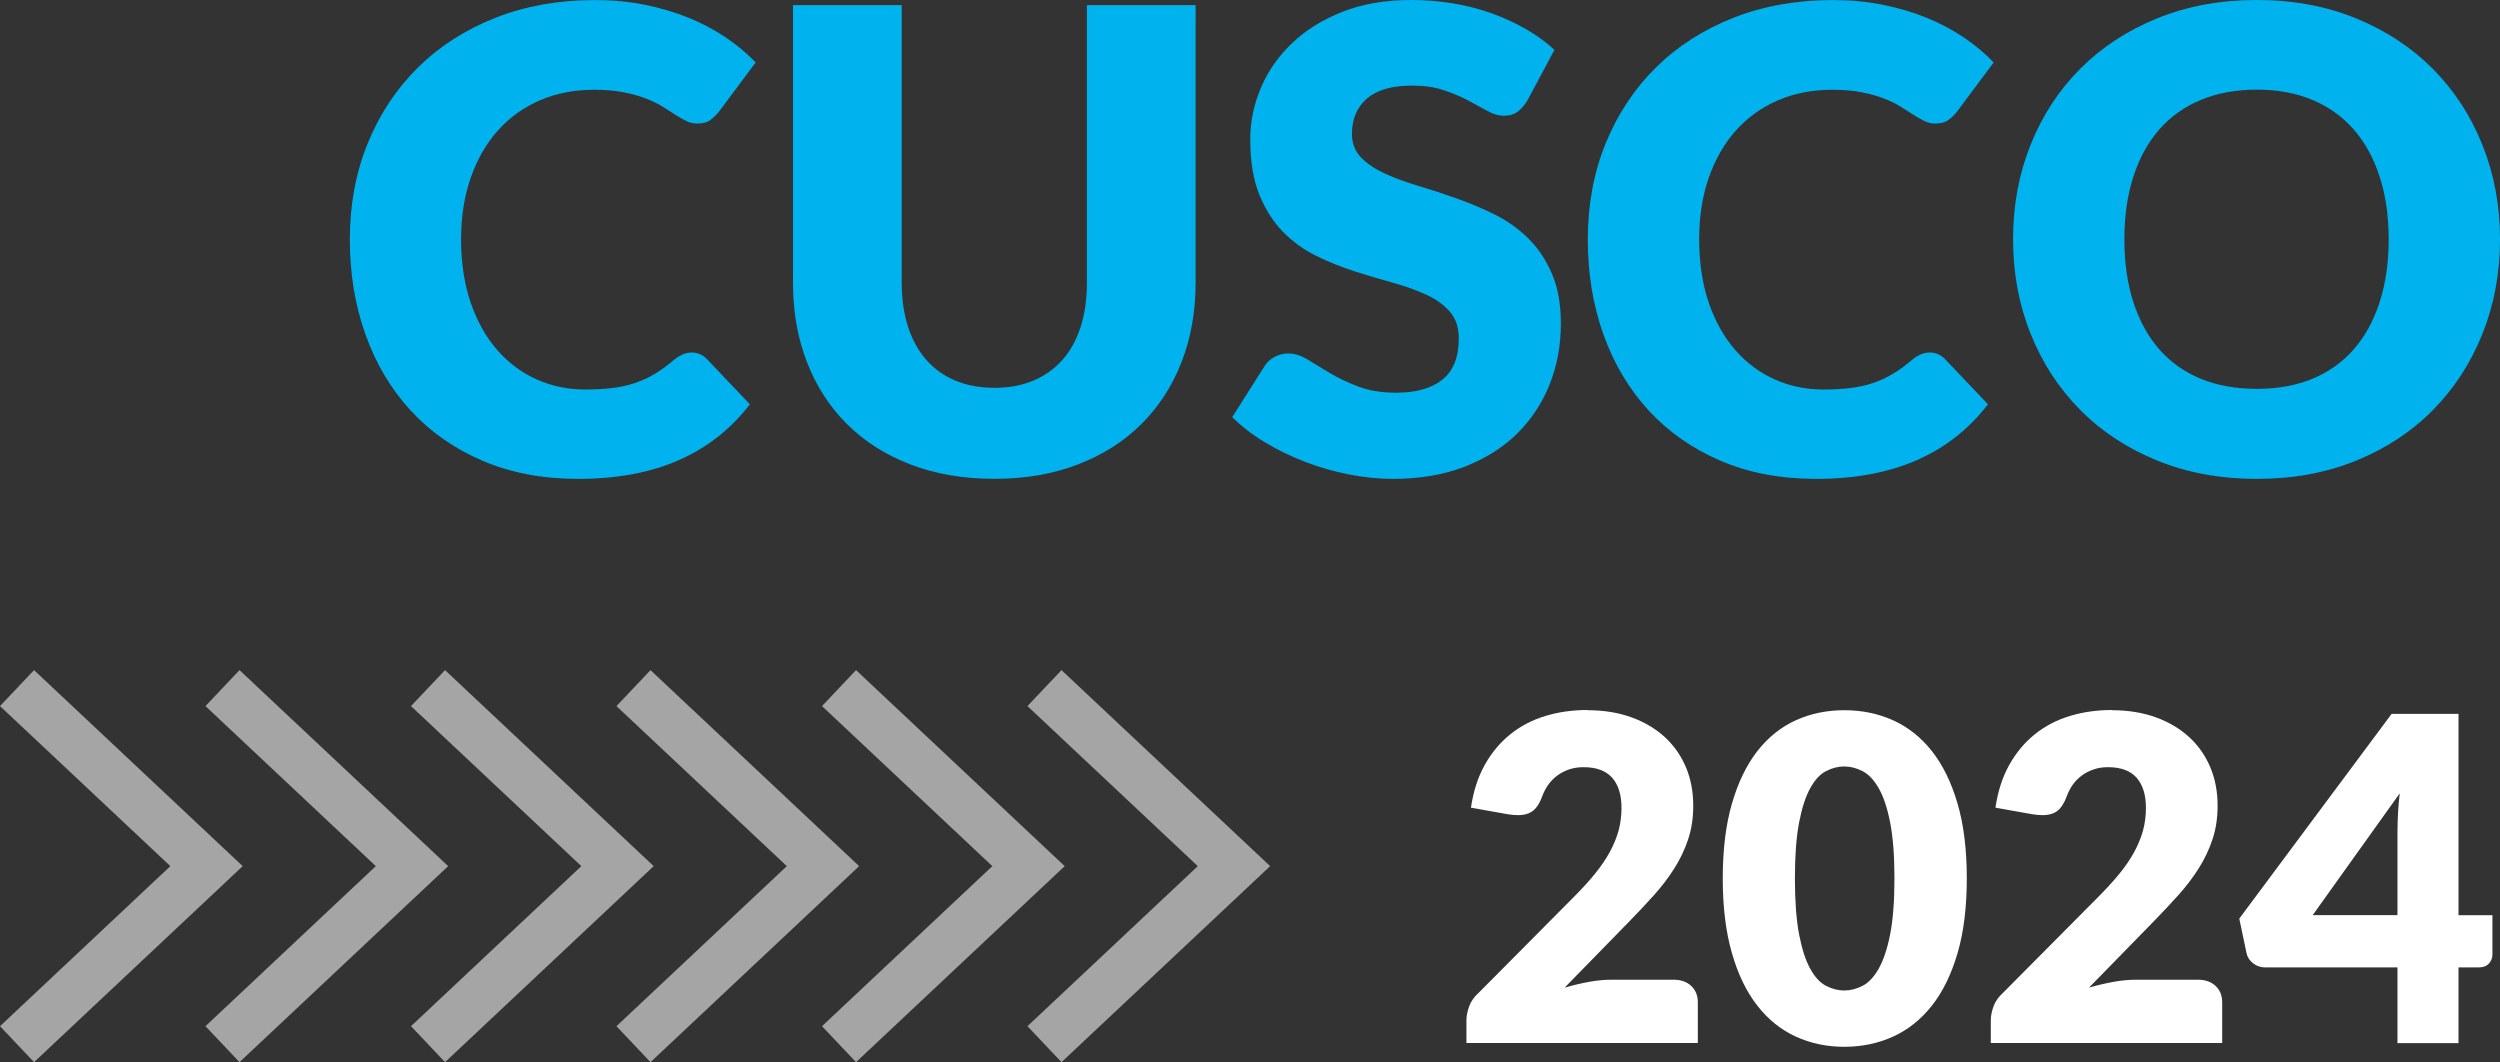 <svg xmlns="http://www.w3.org/2000/svg" id="uuid-54a350f7-0427-460c-b21e-28de9d01cef8" data-name="feeds" viewBox="0 0 375.98 159.75"><rect x="0" y="0" width="375.98" height="159.75" fill="#333333" stroke="none"/><defs><style>      .uuid-6fbc4cdd-f305-4cf0-b434-4879efe3566d {        fill: #fff;      }      .uuid-9aeccea4-2575-4072-a0b0-83ba622d97cd {        fill: #00b3ef;      }      .uuid-726e52ab-ed5d-4b0d-a025-784e2216811f {        fill: #a5a5a5;      }    </style></defs><g><path class="uuid-9aeccea4-2575-4072-a0b0-83ba622d97cd" d="M104.02,53.01c.39,0,.77.07,1.16.22.39.15.76.4,1.11.75l6.48,6.82c-2.84,3.71-6.39,6.51-10.66,8.39-4.27,1.89-9.33,2.83-15.16,2.83-5.35,0-10.15-.91-14.39-2.73-4.24-1.82-7.83-4.34-10.79-7.54-2.95-3.21-5.22-7.01-6.79-11.41-1.58-4.4-2.37-9.18-2.37-14.34s.9-10.08,2.71-14.49c1.81-4.4,4.33-8.2,7.57-11.39,3.24-3.19,7.12-5.67,11.63-7.45,4.51-1.77,9.5-2.66,14.94-2.66,2.64,0,5.13.23,7.47.7,2.34.47,4.52,1.11,6.55,1.93,2.03.82,3.9,1.81,5.61,2.95,1.71,1.15,3.22,2.41,4.55,3.8l-5.51,7.4c-.36.45-.77.86-1.26,1.23-.48.37-1.16.56-2.03.56-.58,0-1.13-.13-1.64-.39-.52-.26-1.06-.57-1.64-.94-.58-.37-1.22-.77-1.91-1.21-.69-.44-1.52-.84-2.47-1.21-.95-.37-2.06-.68-3.34-.94-1.27-.26-2.77-.39-4.47-.39-2.97,0-5.68.52-8.13,1.57-2.45,1.05-4.55,2.55-6.31,4.5-1.76,1.95-3.13,4.31-4.11,7.09-.98,2.77-1.48,5.88-1.48,9.33s.49,6.82,1.48,9.62c.98,2.81,2.32,5.17,4.01,7.09,1.69,1.92,3.67,3.38,5.92,4.38,2.26,1,4.67,1.5,7.25,1.5,1.48,0,2.84-.07,4.06-.22,1.23-.15,2.36-.39,3.41-.75,1.05-.35,2.05-.81,3-1.38.95-.56,1.91-1.27,2.88-2.1.39-.32.81-.59,1.26-.8.45-.21.92-.31,1.4-.31Z"></path><path class="uuid-9aeccea4-2575-4072-a0b0-83ba622d97cd" d="M149.53,58.33c2.19,0,4.15-.36,5.88-1.09,1.72-.73,3.18-1.77,4.38-3.12,1.19-1.35,2.1-3.01,2.73-4.96.63-1.95.94-4.17.94-6.65V.77h16.35v41.74c0,4.32-.7,8.29-2.1,11.9-1.4,3.61-3.41,6.72-6.02,9.33s-5.79,4.64-9.53,6.09c-3.74,1.45-7.95,2.18-12.62,2.18s-8.93-.73-12.67-2.18c-3.74-1.45-6.92-3.48-9.53-6.09s-4.61-5.72-6-9.33c-1.39-3.61-2.08-7.58-2.08-11.9V.77h16.35v41.69c0,2.48.31,4.7.94,6.65.63,1.95,1.54,3.61,2.73,4.98,1.19,1.37,2.65,2.42,4.38,3.14,1.72.73,3.68,1.09,5.88,1.09Z"></path><path class="uuid-9aeccea4-2575-4072-a0b0-83ba622d97cd" d="M229.72,15.09c-.48.77-.99,1.35-1.52,1.74-.53.39-1.22.58-2.06.58-.74,0-1.54-.23-2.39-.7-.85-.47-1.82-.99-2.9-1.57-1.08-.58-2.31-1.1-3.7-1.57-1.39-.47-2.97-.7-4.74-.7-3.06,0-5.34.65-6.84,1.96-1.5,1.31-2.25,3.07-2.25,5.3,0,1.42.45,2.6,1.35,3.53.9.94,2.09,1.74,3.55,2.42,1.47.68,3.14,1.3,5.03,1.86,1.89.56,3.81,1.19,5.78,1.89,1.97.69,3.89,1.51,5.78,2.44,1.89.94,3.56,2.13,5.03,3.58,1.47,1.45,2.65,3.22,3.55,5.3.9,2.08,1.35,4.59,1.35,7.52,0,3.26-.56,6.3-1.69,9.14-1.13,2.84-2.77,5.31-4.91,7.42-2.14,2.11-4.79,3.77-7.93,4.98-3.14,1.21-6.72,1.81-10.71,1.81-2.19,0-4.43-.23-6.7-.68-2.27-.45-4.47-1.09-6.6-1.91-2.13-.82-4.13-1.8-6-2.93-1.87-1.13-3.5-2.39-4.88-3.77l4.84-7.64c.35-.58.85-1.05,1.5-1.4.64-.35,1.34-.53,2.08-.53.97,0,1.94.31,2.93.92.98.61,2.1,1.29,3.34,2.03,1.24.74,2.67,1.42,4.28,2.03,1.61.61,3.51.92,5.71.92,2.97,0,5.27-.65,6.92-1.96,1.64-1.31,2.47-3.38,2.47-6.22,0-1.64-.45-2.98-1.35-4.01-.9-1.03-2.09-1.89-3.56-2.56-1.47-.68-3.14-1.27-5.01-1.79-1.87-.52-3.79-1.09-5.76-1.72-1.97-.63-3.89-1.4-5.76-2.32-1.87-.92-3.54-2.13-5.01-3.63-1.47-1.5-2.65-3.37-3.56-5.61-.9-2.24-1.35-5.01-1.35-8.29,0-2.64.53-5.22,1.6-7.74,1.06-2.52,2.63-4.76,4.69-6.72,2.06-1.97,4.59-3.54,7.59-4.72,3-1.18,6.43-1.77,10.3-1.77,2.16,0,4.26.17,6.31.51,2.05.34,3.99.84,5.83,1.5,1.84.66,3.55,1.45,5.15,2.37,1.6.92,3.02,1.96,4.28,3.12l-4.06,7.59Z"></path><path class="uuid-9aeccea4-2575-4072-a0b0-83ba622d97cd" d="M290.22,53.01c.39,0,.77.07,1.16.22.39.15.76.4,1.11.75l6.48,6.82c-2.84,3.71-6.39,6.51-10.67,8.39s-9.33,2.83-15.16,2.83c-5.35,0-10.15-.91-14.39-2.73-4.24-1.82-7.83-4.34-10.79-7.54-2.95-3.21-5.22-7.01-6.8-11.41-1.58-4.4-2.37-9.18-2.37-14.34s.9-10.08,2.71-14.49c1.81-4.4,4.33-8.2,7.57-11.39,3.24-3.19,7.12-5.67,11.63-7.45,4.51-1.77,9.5-2.66,14.95-2.66,2.64,0,5.13.23,7.47.7,2.34.47,4.52,1.11,6.55,1.93,2.03.82,3.9,1.81,5.61,2.95,1.71,1.15,3.22,2.41,4.55,3.8l-5.51,7.4c-.36.45-.77.86-1.26,1.23-.48.37-1.16.56-2.03.56-.58,0-1.13-.13-1.64-.39-.52-.26-1.06-.57-1.64-.94-.58-.37-1.22-.77-1.91-1.21-.69-.44-1.52-.84-2.47-1.21-.95-.37-2.06-.68-3.34-.94-1.27-.26-2.76-.39-4.47-.39-2.97,0-5.68.52-8.13,1.57-2.45,1.05-4.55,2.55-6.31,4.5-1.76,1.95-3.13,4.31-4.11,7.09-.98,2.77-1.47,5.88-1.47,9.33s.49,6.82,1.47,9.62c.98,2.81,2.32,5.17,4.01,7.09,1.69,1.92,3.67,3.38,5.92,4.38,2.26,1,4.67,1.5,7.25,1.5,1.48,0,2.84-.07,4.06-.22s2.36-.39,3.41-.75c1.05-.35,2.05-.81,3-1.38.95-.56,1.91-1.27,2.88-2.1.39-.32.81-.59,1.26-.8.45-.21.92-.31,1.4-.31Z"></path><path class="uuid-9aeccea4-2575-4072-a0b0-83ba622d97cd" d="M375.98,35.98c0,5.09-.88,9.83-2.64,14.22-1.76,4.39-4.23,8.2-7.42,11.44-3.19,3.24-7.04,5.78-11.54,7.62s-9.49,2.76-14.97,2.76-10.48-.92-14.99-2.76-8.38-4.38-11.58-7.62c-3.21-3.24-5.69-7.05-7.45-11.44-1.76-4.38-2.64-9.12-2.64-14.22s.88-9.83,2.64-14.22c1.76-4.38,4.24-8.19,7.45-11.41,3.21-3.22,7.07-5.76,11.58-7.59,4.51-1.84,9.51-2.76,14.99-2.76s10.47.93,14.97,2.78c4.5,1.85,8.34,4.39,11.54,7.62,3.19,3.22,5.67,7.03,7.42,11.41,1.76,4.39,2.64,9.11,2.64,14.17ZM359.24,35.98c0-3.48-.45-6.62-1.36-9.41-.9-2.79-2.2-5.15-3.89-7.09s-3.77-3.42-6.21-4.45c-2.45-1.03-5.24-1.55-8.37-1.55s-5.97.52-8.44,1.55c-2.47,1.03-4.55,2.52-6.24,4.45-1.69,1.93-2.99,4.3-3.89,7.09-.9,2.79-1.35,5.92-1.35,9.41s.45,6.67,1.35,9.46c.9,2.79,2.2,5.15,3.89,7.09,1.69,1.93,3.77,3.41,6.24,4.43,2.47,1.02,5.28,1.52,8.44,1.52s5.92-.51,8.37-1.52c2.45-1.02,4.52-2.49,6.21-4.43s2.99-4.3,3.89-7.09c.9-2.79,1.36-5.94,1.36-9.46Z"></path></g><g id="uuid-69a2a1d0-2aa9-483c-90d7-ac8859d66a1b" data-name="Shape_2"><path class="uuid-726e52ab-ed5d-4b0d-a025-784e2216811f" d="M5.12,100.78l-5.12,5.41,25.62,24.07L0,154.33l5.12,5.41,31.38-29.48-31.38-29.48ZM36.02,100.78l-5.12,5.41,25.62,24.07-25.62,24.07,5.12,5.41,31.38-29.48-31.38-29.48ZM66.93,100.78l-5.12,5.41,25.62,24.07-25.62,24.07,5.12,5.41,31.38-29.48-31.38-29.48ZM97.83,100.78l-5.12,5.41,25.62,24.07-25.62,24.07,5.12,5.41,31.38-29.48-31.38-29.48ZM128.74,100.78l-5.12,5.41,25.62,24.07-25.62,24.07,5.12,5.41,31.38-29.48-31.38-29.48ZM159.64,100.78l-5.12,5.41,25.62,24.07-25.62,24.07,5.12,5.41,31.38-29.48-31.38-29.48Z"></path></g><g><path class="uuid-6fbc4cdd-f305-4cf0-b434-4879efe3566d" d="M238.75,106.81c2.45,0,4.65.36,6.61,1.07,1.96.71,3.63,1.71,5.01,2.97,1.38,1.27,2.44,2.78,3.18,4.54.74,1.76,1.1,3.69,1.1,5.79,0,1.81-.25,3.49-.76,5.03s-1.21,3.01-2.09,4.4-1.91,2.74-3.08,4.04c-1.17,1.3-2.41,2.62-3.72,3.96l-9.69,9.92c1.25-.36,2.48-.65,3.69-.87,1.21-.22,2.35-.32,3.42-.32h9.24c1.13,0,2.03.31,2.69.94.66.62.99,1.44.99,2.46v6.12h-34.8v-3.4c0-.66.14-1.36.41-2.11.27-.75.75-1.43,1.43-2.04l14.28-14.38c1.22-1.22,2.29-2.39,3.19-3.5.91-1.11,1.65-2.2,2.24-3.28.59-1.08,1.03-2.15,1.33-3.23.29-1.08.44-2.21.44-3.42,0-1.97-.47-3.48-1.41-4.54-.94-1.05-2.37-1.58-4.3-1.58-.79,0-1.52.11-2.18.34-.66.23-1.25.53-1.77.92-.52.39-.97.84-1.34,1.36-.37.52-.67,1.09-.9,1.7-.36,1.02-.82,1.76-1.38,2.21-.56.45-1.31.68-2.26.68-.23,0-.47-.01-.73-.03-.26-.02-.53-.06-.8-.1l-5.57-.99c.36-2.47,1.06-4.62,2.09-6.46,1.03-1.84,2.31-3.36,3.84-4.59s3.28-2.14,5.25-2.74c1.97-.6,4.09-.9,6.36-.9Z"></path><path class="uuid-6fbc4cdd-f305-4cf0-b434-4879efe3566d" d="M295.79,132.1c0,4.33-.46,8.08-1.39,11.25-.93,3.17-2.21,5.8-3.86,7.89-1.64,2.08-3.59,3.64-5.85,4.66-2.25,1.02-4.7,1.53-7.32,1.53s-5.06-.51-7.29-1.53c-2.23-1.02-4.16-2.57-5.79-4.66-1.63-2.08-2.91-4.71-3.82-7.89-.92-3.17-1.38-6.92-1.38-11.25s.46-8.08,1.38-11.25c.92-3.17,2.19-5.8,3.82-7.89,1.63-2.08,3.56-3.63,5.79-4.64,2.23-1.01,4.66-1.51,7.29-1.51s5.07.5,7.32,1.51c2.25,1.01,4.2,2.56,5.85,4.64,1.64,2.08,2.93,4.71,3.86,7.89.93,3.17,1.39,6.92,1.39,11.25ZM284.91,132.1c0-3.42-.22-6.23-.65-8.41-.43-2.19-1-3.9-1.72-5.15-.71-1.25-1.52-2.1-2.43-2.57-.91-.46-1.82-.7-2.75-.7s-1.84.23-2.74.7c-.9.46-1.69,1.32-2.38,2.57-.69,1.25-1.25,2.96-1.67,5.15-.42,2.19-.63,4.99-.63,8.41s.21,6.25.63,8.43.97,3.89,1.67,5.15c.69,1.26,1.48,2.12,2.38,2.58.89.46,1.81.7,2.74.7s1.85-.23,2.75-.7c.91-.46,1.72-1.33,2.43-2.58.71-1.26,1.29-2.97,1.72-5.15.43-2.18.65-4.98.65-8.43Z"></path><path class="uuid-6fbc4cdd-f305-4cf0-b434-4879efe3566d" d="M317.61,106.81c2.45,0,4.65.36,6.61,1.07,1.96.71,3.63,1.71,5.01,2.97,1.38,1.27,2.44,2.78,3.18,4.54.74,1.76,1.1,3.69,1.1,5.79,0,1.81-.25,3.49-.76,5.03s-1.21,3.01-2.09,4.4-1.91,2.74-3.08,4.04c-1.17,1.3-2.41,2.62-3.72,3.96l-9.69,9.92c1.25-.36,2.47-.65,3.69-.87,1.21-.22,2.35-.32,3.42-.32h9.24c1.13,0,2.03.31,2.69.94.66.62.99,1.44.99,2.46v6.12h-34.8v-3.4c0-.66.14-1.36.41-2.11.27-.75.75-1.43,1.43-2.04l14.28-14.38c1.22-1.22,2.29-2.39,3.2-3.5.91-1.11,1.65-2.2,2.24-3.28.59-1.08,1.03-2.15,1.33-3.23.29-1.08.44-2.21.44-3.42,0-1.97-.47-3.48-1.41-4.54s-2.37-1.58-4.3-1.58c-.79,0-1.52.11-2.17.34-.66.23-1.25.53-1.77.92-.52.39-.97.84-1.34,1.36-.37.52-.67,1.09-.9,1.7-.36,1.02-.82,1.76-1.38,2.21-.55.45-1.31.68-2.26.68-.23,0-.47-.01-.73-.03-.26-.02-.53-.06-.8-.1l-5.57-.99c.36-2.47,1.06-4.62,2.09-6.46s2.31-3.36,3.84-4.59,3.28-2.14,5.25-2.74c1.97-.6,4.09-.9,6.36-.9Z"></path><path class="uuid-6fbc4cdd-f305-4cf0-b434-4879efe3566d" d="M369.74,137.64h5.1v5.91c0,.52-.18.97-.53,1.36-.35.39-.86.58-1.51.58h-3.06v11.39h-9.18v-11.39h-19.92c-.66,0-1.25-.2-1.78-.61s-.87-.92-1-1.53l-1.09-5.2,22.91-30.79h10.06v30.28ZM360.57,124.72c0-.79.03-1.65.08-2.57.06-.92.14-1.86.25-2.84l-13.09,18.32h12.75v-12.92Z"></path></g></svg>